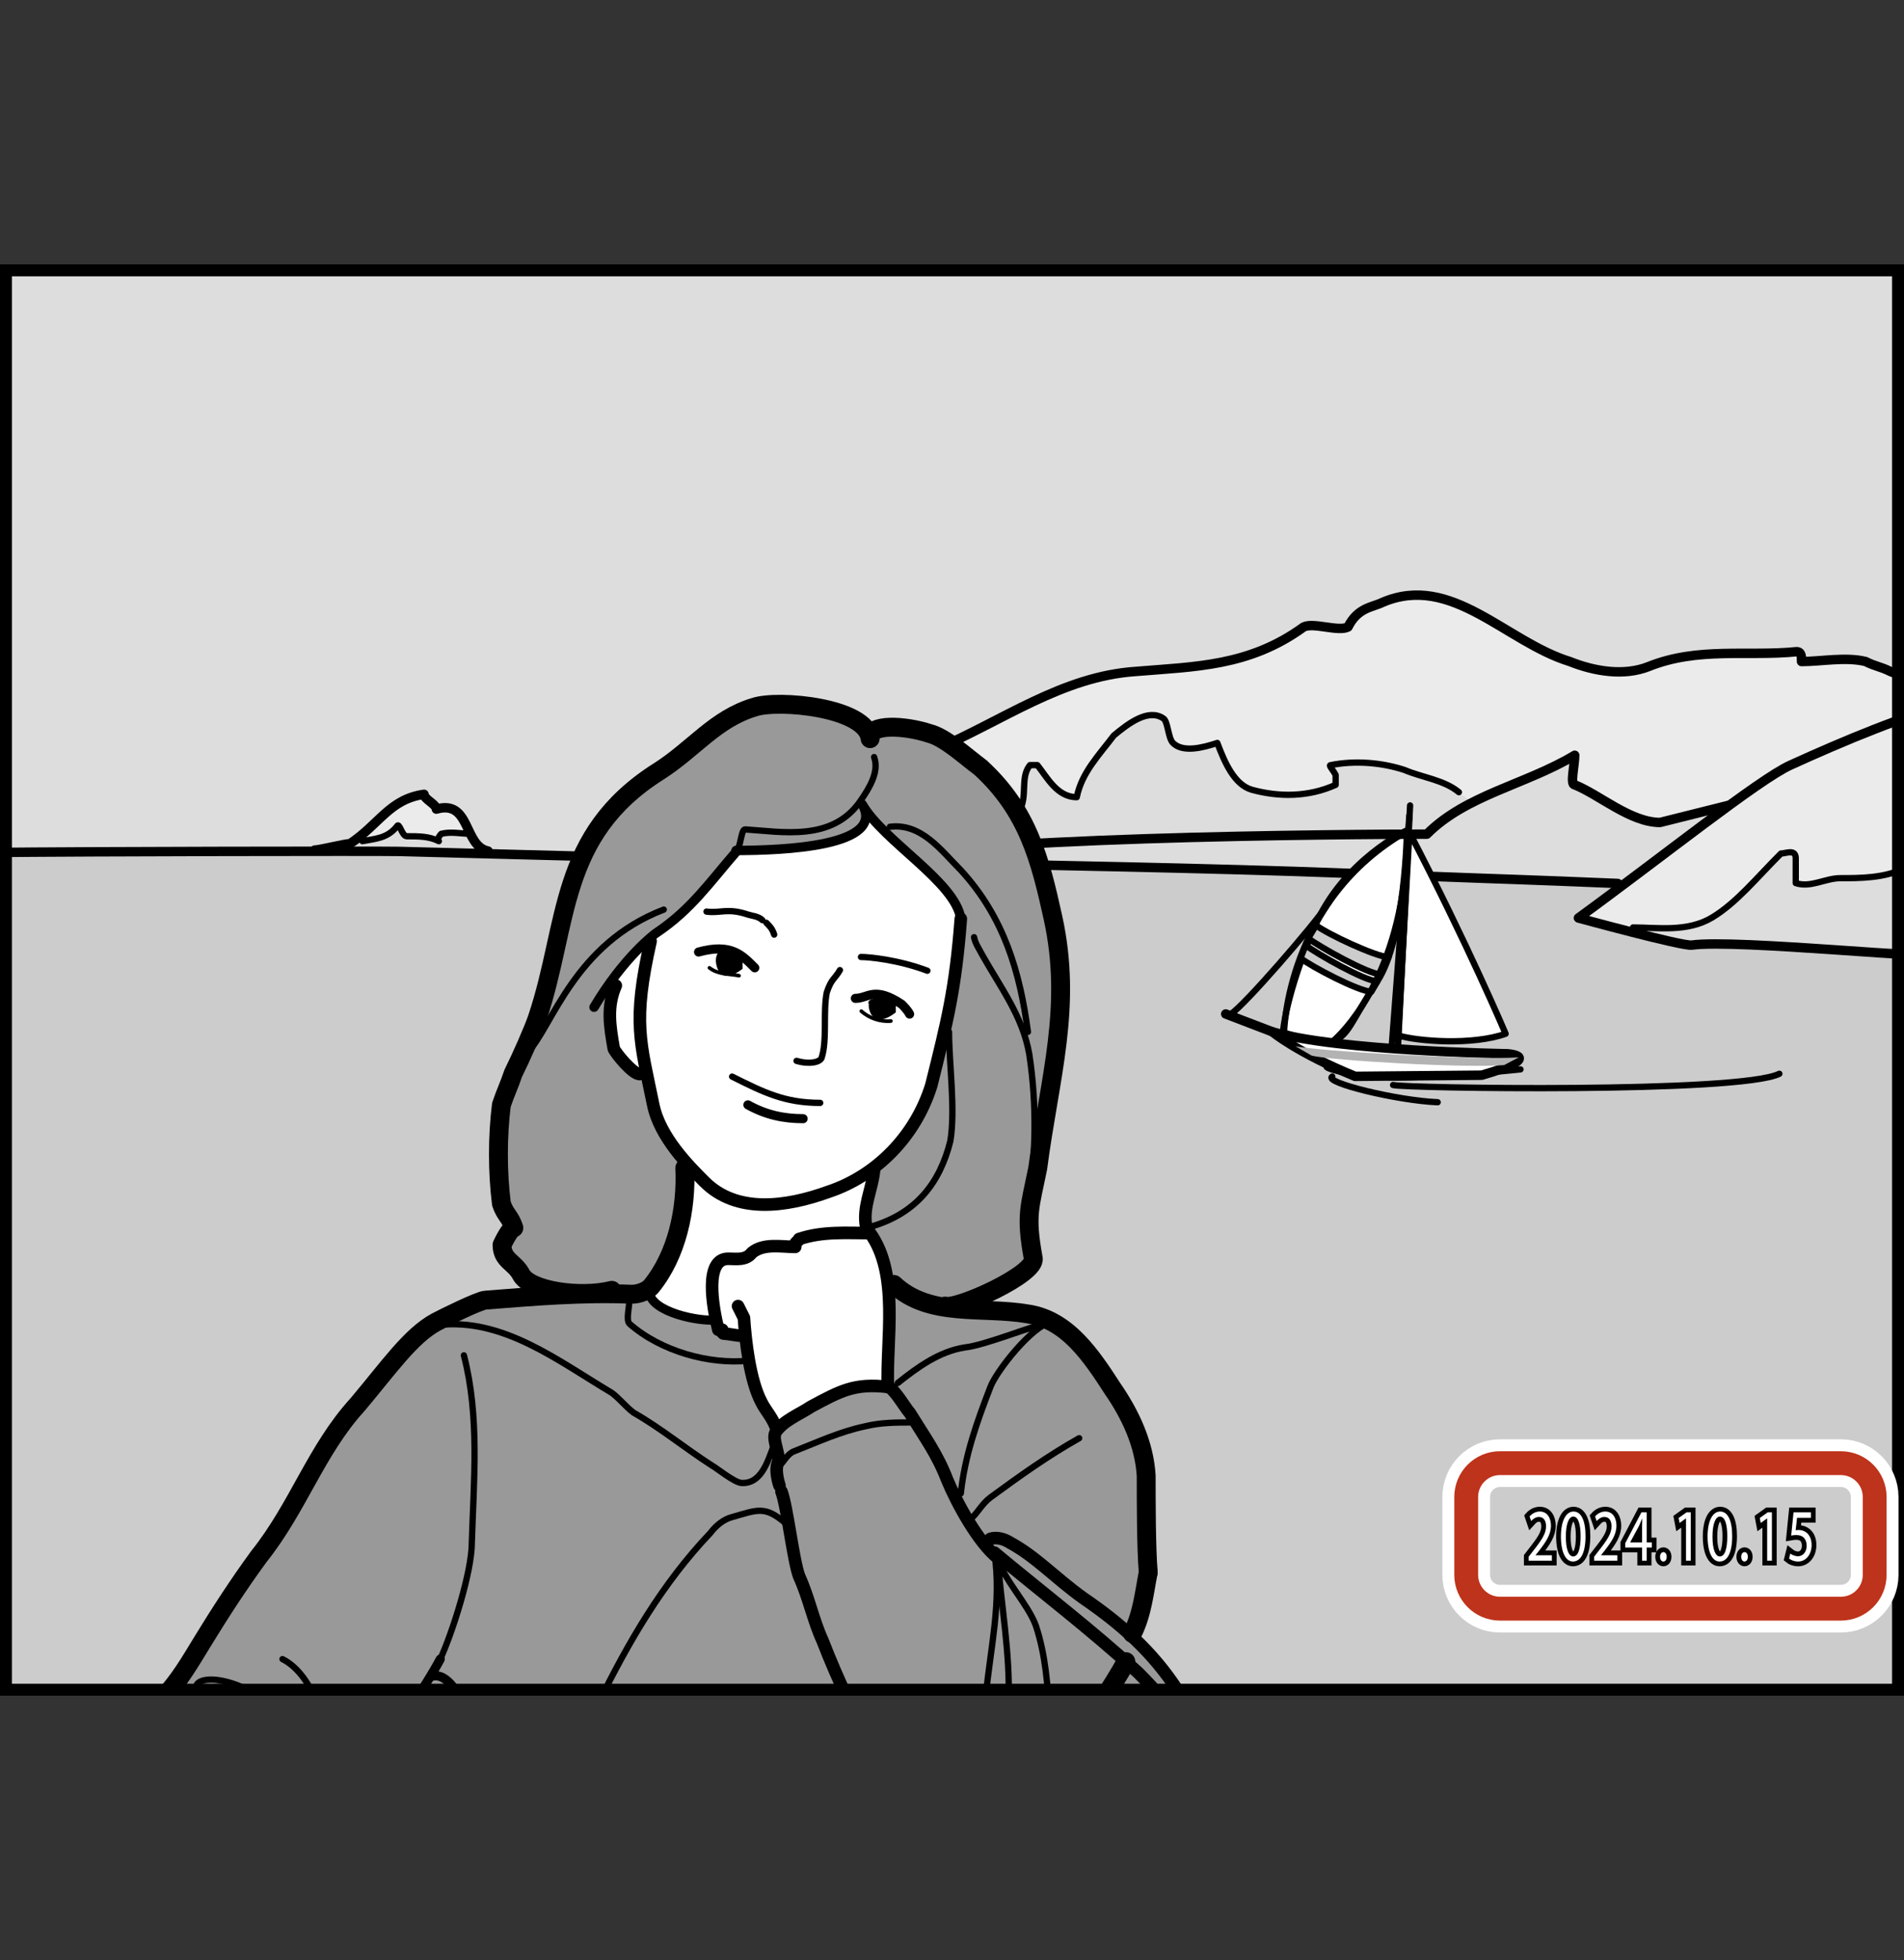 <?xml version="1.0" encoding="iso-8859-1"?>
<!-- Generator: Adobe Illustrator 26.5.3, SVG Export Plug-In . SVG Version: 6.00 Build 0)  -->
<svg version="1.1" xmlns="http://www.w3.org/2000/svg" xmlns:xlink="http://www.w3.org/1999/xlink" x="0px" y="0px"
	 width="159.739px" height="164.41px" viewBox="0 0 159.739 164.41" style="enable-background:new 0 0 159.739 164.41;"
	 xml:space="preserve">
<rect x="0" y="0" width="159.739" height="164.41" fill="#333333" stroke="none"/>
<g id="space">
	<rect x="0.5" style="fill:none;" width="158.739" height="164.41"/>
</g>
<g id="BackGround">
	<rect x="0.5" y="22.677" style="fill:#DDDDDD;" width="158.739" height="119.056"/>
</g>
<g id="Layer1">
	<g>
		<defs>
			<rect id="SVGID_1_" x="0.5" y="22.677" width="158.72" height="119.04"/>
		</defs>
		<clipPath id="SVGID_00000057862563037491994020000015370910430060516521_">
			<use xlink:href="#SVGID_1_"  style="overflow:visible;"/>
		</clipPath>
		<path style="clip-path:url(#SVGID_00000057862563037491994020000015370910430060516521_);fill:#EBEBEB;" d="M161.482,56.319
			c-0.828,0-2.063,0.412-2.895,0c-0.824-0.412-1.242-0.412-2.066-0.83c-1.656-0.412-3.723,0-5.379,0c0-0.412,0-0.826-0.414-0.826
			c-4.133,0.414-8.269-0.414-12.406,1.244c-2.066,0.824-4.551,0.412-6.621-0.418c-5.375-1.652-9.926-7.441-15.715-4.961
			c-0.828,0.414-2.07,0.414-2.894,2.066c-0.828,0.412-2.899-0.412-3.727,0c-4.547,3.312-9.102,3.312-14.059,3.725
			c-6.207,0.412-11.168,4.135-16.96,6.615c-2.486,0.828-1.863,3.102-2.691,3.932l-1.861,3.928c0.621,0,1.24,0.207,1.861-0.205
			c1.652-1.242,2.482-3.102,4.342-3.932c0,1.033-0.412,2.277,0.624,2.689c0.825,0.414,1.033-0.826,1.654-1.242
			c0,0,0.207,0.207,0.207,0.416c1.035-0.209,2.687,0.414,3.102-0.619c0.621-1.244,0-2.691,0.828-3.723c0.207,0,0.41,0,0.621,0
			c0.828,1.031,1.652,2.688,3.305,2.688c0.414-2.066,1.859-3.516,3.105-5.17c1.238-1.035,2.899-2.275,4.141-1.449
			c0.406,0.207,0.406,1.654,0.824,2.07c0.824,0.826,2.48,0.412,3.723,0c0.617,1.652,1.441,3.514,2.895,3.926
			c2.273,0.623,4.754,0.623,7.031-0.412c0-0.207,0-0.621,0-0.826c-0.207-0.416-0.621-0.826-0.418-0.826
			c2.074-0.416,4.348-0.209,6.211,0.41c1.449,0.621,4.262,1.559,5.504,2.594c0.742-0.199,4.625-1.352,8.762-3.832
			c0,0.828-0.414,2.48,0,2.48c2.066,0.826,4.68,3.156,7.16,3.156l5.691-1.424c-2.195,1.545-5.5,4.309-12.543,9.438l4.582,0.795
			c2.07,0,4.551,0.412,6.621-0.826c2.066-1.242,3.719-3.309,5.789-5.377c0.414,0,1.242-0.416,1.242,0.412c0,0.826,0,1.656,0,2.068
			c1.238,0.416,2.48-0.412,3.723-0.412c1.656,0,3.723,0,5.379-0.83"/>
		<path style="clip-path:url(#SVGID_00000057862563037491994020000015370910430060516521_);fill:#EBEBEB;" d="M39.502,69.938
			c-0.826,0-1.654-0.209-2.48,0c0,0-0.414,0.412-0.203,0.617c-0.83-0.412-1.656-0.412-2.691-0.412c-0.416,0-0.621-1.24-0.828-0.828
			c-0.828,1.035-1.861,1.035-2.895,1.24l-1.033,0.209c2.48-1.656,3.307-3.723,6.203-4.139c0,0.416,1.033,0.826,1.033,1.242
			C38.279,67.479,39.07,68.812,39.502,69.938z"/>
		<polygon style="clip-path:url(#SVGID_00000057862563037491994020000015370910430060516521_);fill:#CCCCCC;" points="
			161.587,142.768 -3.723,141.978 -3.797,71.511 23.309,71.472 43.195,71.792 135.634,74.13 131.985,77.29 140.876,79.325 
			147.497,79.372 166.614,79.616 		"/>
		
			<path style="clip-path:url(#SVGID_00000057862563037491994020000015370910430060516521_);fill:#FFFFFF;stroke:#000000;stroke-width:0.528;stroke-linecap:round;stroke-linejoin:round;" d="
			M118.04,69.647c0,0-5.387,2.508-7.773,8.135c-2.387,5.628-2.629,8.687-2.629,8.808c2.262,0.734,4.098,0.855,4.098,0.855
			c1.527-0.734,1.453-1.504,3.816-5.129C117.915,78.7,118.04,69.647,118.04,69.647z"/>
		
			<path style="clip-path:url(#SVGID_00000057862563037491994020000015370910430060516521_);fill:none;stroke:#000000;stroke-width:0.792;stroke-linecap:round;stroke-linejoin:round;" d="
			M120.325,73.52c5.586,0.217,7.598,0.256,15.402,0.584"/>
		
			<path style="clip-path:url(#SVGID_00000057862563037491994020000015370910430060516521_);fill:none;stroke:#000000;stroke-width:0.792;stroke-linecap:round;stroke-linejoin:round;" d="
			M71.725,72.243c16.175,0.34,30.007,0.568,41.46,1.012"/>
		
			<path style="clip-path:url(#SVGID_00000057862563037491994020000015370910430060516521_);fill:none;stroke:#000000;stroke-width:0.792;stroke-linecap:round;stroke-linejoin:round;" d="
			M164.267,58.8c-4.547,1.24-9.516,3.311-14.059,5.379c-2.641,1.197-10.742,7.693-17.785,12.822c0,0,8.719,2.383,9.508,2.273
			c3.762-0.514,20.852,1.271,22.648,0.93"/>
		
			<path style="clip-path:url(#SVGID_00000057862563037491994020000015370910430060516521_);fill:none;stroke:#000000;stroke-width:0.792;stroke-linecap:round;stroke-linejoin:round;" d="
			M-1.115,71.511c8.652-0.094,32.772-0.131,34.582-0.094L72.76,72.45c5.586-2.273,40.983-2.482,46.948-2.482
			c3.309-3.311,8.269-4.137,12.406-6.617c0,0.828-0.414,2.48,0,2.48c2.066,0.826,4.68,3.156,7.16,3.156l5.691-1.424"/>
		
			<path style="clip-path:url(#SVGID_00000057862563037491994020000015370910430060516521_);fill:none;stroke:#000000;stroke-width:0.792;stroke-linecap:round;stroke-linejoin:round;" d="
			M26.404,71.302c0.416,0,2.551-0.537,2.967-0.537c2.48-1.656,3.307-3.723,6.203-4.139c0,0.416,1.033,0.826,1.033,1.242
			c2.894-0.826,2.273,3.103,4.342,3.518"/>
		
			<path style="clip-path:url(#SVGID_00000057862563037491994020000015370910430060516521_);fill:none;stroke:#000000;stroke-width:0.792;stroke-linecap:round;stroke-linejoin:round;" d="
			M161.482,56.319c-0.828,0-2.063,0.412-2.895,0c-0.824-0.412-1.242-0.412-2.066-0.83c-1.656-0.412-3.723,0-5.379,0
			c0-0.412,0-0.826-0.414-0.826c-4.133,0.414-8.269-0.414-12.406,1.244c-2.066,0.824-4.551,0.412-6.621-0.418
			c-5.375-1.652-9.926-7.441-15.715-4.961c-0.828,0.414-2.07,0.414-2.894,2.066c-0.828,0.412-2.899-0.412-3.727,0
			c-4.547,3.312-9.102,3.312-14.059,3.725c-6.207,0.412-11.168,4.135-16.96,6.615c-2.486,0.828-1.863,3.102-2.691,3.932
			c-1.777,1.777-1.033,1.035-1.861,3.102c-0.553,1.381-2.711,0.904-4.344,0.414c-1.375-0.414-3.858,0.619-3.858,0.619l-3.517,1.035"
			/>
		
			<path style="clip-path:url(#SVGID_00000057862563037491994020000015370910430060516521_);fill:none;stroke:#000000;stroke-width:0.528;stroke-linecap:round;stroke-linejoin:round;" d="
			M73.793,70.794c0.621,0,1.24,0.207,1.861-0.205c1.652-1.242,2.482-3.102,4.342-3.932c0,1.033-0.412,2.277,0.624,2.689
			c0.825,0.414,1.033-0.826,1.654-1.242c0,0,0.207,0.207,0.207,0.416c1.035-0.209,2.687,0.414,3.102-0.619
			c0.621-1.244,0-2.691,0.828-3.723c0.207,0,0.41,0,0.621,0c0.828,1.031,1.652,2.688,3.305,2.688
			c0.414-2.066,1.859-3.516,3.105-5.17c1.238-1.035,2.899-2.275,4.141-1.449c0.406,0.207,0.406,1.654,0.824,2.07
			c0.824,0.826,2.48,0.412,3.723,0c0.617,1.652,1.441,3.514,2.895,3.926c2.273,0.623,4.754,0.623,7.031-0.412
			c0-0.207,0-0.621,0-0.826c-0.207-0.416-0.621-0.826-0.418-0.826c2.074-0.416,4.348-0.209,6.211,0.41
			c1.449,0.621,3.305,0.826,4.547,1.859"/>
		
			<path style="clip-path:url(#SVGID_00000057862563037491994020000015370910430060516521_);fill:none;stroke:#000000;stroke-width:0.528;stroke-linecap:round;stroke-linejoin:round;" d="
			M30.404,70.556c1.033-0.205,2.066-0.205,2.895-1.24c0.207-0.412,0.412,0.828,0.828,0.828c1.035,0,1.861,0,2.691,0.412
			c-0.211-0.205,0.203-0.617,0.203-0.617c0.826-0.209,1.654,0,2.48,0"/>
		
			<path style="clip-path:url(#SVGID_00000057862563037491994020000015370910430060516521_);fill:none;stroke:#000000;stroke-width:0.528;stroke-linecap:round;stroke-linejoin:round;" d="
			M137.005,77.796c2.07,0,4.551,0.412,6.621-0.826c2.066-1.242,3.719-3.309,5.789-5.377c0.414,0,1.242-0.416,1.242,0.412
			c0,0.826,0,1.656,0,2.068c1.238,0.416,2.48-0.412,3.723-0.412c1.656,0,3.723,0,5.379-0.83c0,0,0-0.412,0-0.826"/>
		
			<line style="clip-path:url(#SVGID_00000057862563037491994020000015370910430060516521_);fill:none;stroke:#000000;stroke-width:0.528;stroke-linecap:round;stroke-linejoin:round;" x1="116.735" y1="88.102" x2="118.243" y2="68.399"/>
		
			<path style="clip-path:url(#SVGID_00000057862563037491994020000015370910430060516521_);fill:#FFFFFF;stroke:#000000;stroke-width:0.528;stroke-linecap:round;stroke-linejoin:round;" d="
			M118.243,69.815c4.863,9.324,8.074,16.896,8.074,16.896c-2.773,0.992-7.379,0.637-9.016,0.141L118.243,69.815z"/>
		
			<path style="clip-path:url(#SVGID_00000057862563037491994020000015370910430060516521_);fill:none;stroke:#000000;stroke-width:0.528;stroke-linecap:round;stroke-linejoin:round;" d="
			M118.044,69.718c-10.141,5.775-10.316,16.895-10.316,16.895"/>
		
			<line style="clip-path:url(#SVGID_00000057862563037491994020000015370910430060516521_);fill:none;stroke:#000000;stroke-width:0.528;stroke-linecap:round;stroke-linejoin:round;" x1="117.286" y1="87.82" x2="118.302" y2="67.558"/>
		
			<line style="clip-path:url(#SVGID_00000057862563037491994020000015370910430060516521_);fill:none;stroke:#000000;stroke-width:0.792;stroke-linecap:round;stroke-linejoin:round;" x1="106.735" y1="86.543" x2="102.833" y2="85.051"/>
		
			<path style="clip-path:url(#SVGID_00000057862563037491994020000015370910430060516521_);fill:none;stroke:#000000;stroke-width:0.528;stroke-linecap:round;stroke-linejoin:round;" d="
			M111.423,89.41c-0.711,0.074,1.379,0.805,5.07,0.945c3.633,0.137,11.07-0.656,11.07-0.656"/>
		
			<path style="clip-path:url(#SVGID_00000057862563037491994020000015370910430060516521_);fill:none;stroke:#000000;stroke-width:0.528;stroke-linecap:round;stroke-linejoin:round;" d="
			M111.771,90.301c-0.777,0.496,5.441,2.014,8.844,2.154"/>
		
			<path style="clip-path:url(#SVGID_00000057862563037491994020000015370910430060516521_);fill:none;stroke:#000000;stroke-width:0.528;stroke-linecap:round;stroke-linejoin:round;" d="
			M116.876,91.01c0.816,0.269,29.094,0.711,32.406-0.943"/>
		
			<path style="clip-path:url(#SVGID_00000057862563037491994020000015370910430060516521_);fill:#CCCCCC;stroke:#000000;stroke-width:0.528;stroke-linecap:round;stroke-linejoin:round;" d="
			M115.841,81.742c-1.133-0.071-5.16-2.329-6.086-3.038l0.656-1.088c0.922,0.711,4.945,2.605,6.082,2.678L115.841,81.742z"/>
		
			<path style="clip-path:url(#SVGID_00000057862563037491994020000015370910430060516521_);fill:#FFFFFF;stroke:#000000;stroke-width:0.792;stroke-linecap:round;stroke-linejoin:round;" d="
			M124.31,90.187c5.488-1.582,2.149-1.801,2.149-1.801s-14.262-0.211-19.723-1.844c0,0,2.125,1.769,6.953,3.742L124.31,90.187z"/>
		
			<path style="clip-path:url(#SVGID_00000057862563037491994020000015370910430060516521_);fill:#CCCCCC;stroke:#000000;stroke-width:0.528;stroke-linecap:round;stroke-linejoin:round;" d="
			M115.044,83.191c-1.137-0.07-5.016-2.112-5.937-2.825l0.434-1.084c0.926,0.709,4.879,2.968,6.012,3.034L115.044,83.191z"/>
		<path style="clip-path:url(#SVGID_00000057862563037491994020000015370910430060516521_);fill:#B3B3B3;" d="M126.192,89.34
			c-3.277,0.266-14.504-0.387-16.144-0.793l-1.375-0.797c1.641,0.41,15.469,1.203,18.75,0.937"/>
		
			<path style="clip-path:url(#SVGID_00000057862563037491994020000015370910430060516521_);fill:none;stroke:#000000;stroke-width:0.528;stroke-linecap:round;stroke-linejoin:round;" d="
			M103.243,85.07c1.16-0.723,7.02-7.526,7.965-8.972"/>
		
			<path style="clip-path:url(#SVGID_00000057862563037491994020000015370910430060516521_);fill:none;stroke:#000000;stroke-width:0.528;stroke-linecap:round;stroke-linejoin:round;" d="
			M117.794,74.067c-1.215,9.425-5.953,13.253-5.953,13.253"/>
		<path style="clip-path:url(#SVGID_00000057862563037491994020000015370910430060516521_);fill:#999999;" d="M16.399,143.549
			l83.411,0.074c-0.32-0.594-0.656-1.191-0.996-1.812c-1.145-1.758-2.434-3.242-3.863-4.566l0.059-0.234
			c0.828-1.648,0.996-3.465,1.324-5.125c-0.172-1.984-0.172-6.117-0.172-8.102c-0.156-2.648-1.32-5.129-2.805-7.281
			c-1.82-2.816-3.809-5.789-7.117-6.289c-2.121-0.367-4.457-0.223-6.618-0.508l-0.33-0.152c0.99,0.332,7.718-2.703,7.393-4.024
			c-0.664-3.644-0.281-4.25,0.383-7.559c0.992-7.611,2.926-13.514,1.27-21.015c-1.07-4.844-2.098-8.93-6.066-12.57
			c-1.326-0.99-2.979-2.535-4.302-2.867c-1.99-0.66-5.127-0.871-4.969,0.439c-0.326-2.646-7.719-3.307-9.701-2.646
			c-3.311,0.99-5.084,3.523-8.053,5.404c-8.439,5.352-7.502,12.686-10.15,20.628c-0.332,0.988-1.375,3.359-2.037,4.684
			c-0.332,0.998-0.662,1.658-0.992,2.646c-0.332,2.648-0.332,5.629,0,8.281c0.33,0.988,0.717,1.039,1.045,2.035
			c-0.328,0-0.992,1.43-0.992,1.43c0,1.324,1.049,1.43,1.602,2.484c0.414,0.801,2.023,1.344,3.816,1.527l0.152,0.152
			c-2.303,0.094-4.598,0.285-6.947,0.469c-0.496,0-3.611,1.543-4.135,1.824c-2.154,1.16-3.973,3.809-6.619,6.949
			c-3.475,3.805-4.965,8.602-8.273,12.738c-1.9,2.602-7.016,10.254-8.615,12.895L16.399,143.549z"/>
		<path style="clip-path:url(#SVGID_00000057862563037491994020000015370910430060516521_);fill:#999999;" d="M34.567,142.689
			c0.666-0.785,1.281-1.633,1.83-2.555l-0.123,0.465c1.324-0.328,1.82,0.883,2.318,1.875c0.182,0.297,0.35,0.594,0.516,0.891
			L34.567,142.689z"/>
		<path style="clip-path:url(#SVGID_00000057862563037491994020000015370910430060516521_);fill:#999999;" d="M92.087,143.35
			c0.699-1.133,1.348-2.309,1.93-3.52l0.437-0.453c0.355,0.316,0.703,0.625,1.051,0.945c1,1.004,1.937,2.008,2.672,3.117
			L92.087,143.35z"/>
		<path style="clip-path:url(#SVGID_00000057862563037491994020000015370910430060516521_);fill:#FFFFFF;" d="M80.608,77.093
			c-0.436-3.086-6.503-6.504-8.267-9.592c2.008,3.514-6.619,3.859-10.588,3.859h0.107c-2.312,2.646-3.857,4.963-6.838,6.947
			c-0.024,0.016-0.166,0.119-0.404,0.318c-0.564,0.48-1.666,1.5-2.926,3.14l-0.031,0.93c-0.773,1.762-0.498,3.418-0.168,5.289
			c0.111,0.332,1.656,2.234,2.207,2.121l0.625,0.309c0.143,0.697,0.309,1.443,0.479,2.287c0.324,1.586,1.293,3.078,2.307,4.309
			l0.34,0.984c0.162,3.476-0.662,7.281-2.81,9.93l-0.17,0.492c0.17,1.656,4.137,2.484,5.629,2.32l-0.086-0.309
			c0.08,0.418,0.168,0.805,0.25,1.133c0,0,0.164,0,0.332,0c0,0.168,0,0.332,0.164,0.332c0.332,0,1.074,0.172,1.406,0.172
			l0.363-0.121c0.193,1.867,0.58,4.273,1.373,5.738c0.334,0.66,0.83,1.156,1.16,1.988v0.496c0.66-0.992,1.982-1.488,2.979-2.152
			c2.48-1.324,3.639-1.98,6.451-1.656l0.166-0.824c-0.109-2.594,0.275-5.473-0.135-8.121c-0.217-1.406-0.66-2.75-1.524-3.957
			l-0.326-0.496c-0.332-1.652,0.494-3.141,0.66-4.797l0.19-0.355c2.109-1.672,3.768-4.02,4.613-6.762
			C79.459,85.754,80.172,82.941,80.608,77.093z"/>
		
			<path style="clip-path:url(#SVGID_00000057862563037491994020000015370910430060516521_);fill:none;stroke:#000000;stroke-width:1.585;stroke-linecap:round;stroke-linejoin:round;" d="
			M51.328,108.232c-2.645,0.66-6.891,0.051-7.607-1.328c-0.553-1.055-1.602-1.16-1.602-2.484c0,0,0.664-1.43,0.992-1.43
			c-0.328-0.996-0.715-1.047-1.045-2.035c-0.332-2.652-0.332-5.633,0-8.281c0.33-0.988,0.66-1.648,0.992-2.646
			c0.662-1.324,1.709-3.695,2.037-4.684c2.648-7.942,1.711-15.276,10.15-20.628c2.969-1.881,4.742-4.414,8.053-5.404
			c1.982-0.66,9.375,0,9.701,2.646c-0.158-1.311,2.979-1.1,4.969-0.439c1.322,0.332,2.976,1.877,4.302,2.867
			c3.969,3.641,4.996,7.726,6.066,12.57c1.656,7.501-0.277,13.403-1.27,21.015c-0.664,3.309-1.047,3.914-0.383,7.559
			c0.324,1.32-6.403,4.356-7.393,4.024"/>
		
			<path style="clip-path:url(#SVGID_00000057862563037491994020000015370910430060516521_);fill:none;stroke:#000000;stroke-width:0.792;stroke-linecap:round;stroke-linejoin:round;" d="
			M80.608,77.067c-0.436-3.086-6.503-6.504-8.267-9.594c2.008,3.516-6.619,3.863-10.588,3.863"/>
		
			<path style="clip-path:url(#SVGID_00000057862563037491994020000015370910430060516521_);fill:none;stroke:#000000;stroke-width:1.056;stroke-linecap:round;stroke-linejoin:round;" d="
			M80.608,77.067c-0.436,5.847-1.149,8.659-2.472,13.958c-1.328,4.297-4.639,7.609-8.609,8.934
			c-3.637,1.32-7.754,1.836-10.422-0.832c-1.324-1.32-3.748-3.746-4.301-6.453c-1.076-5.275-1.766-6.889-0.221-13.728"/>
		
			<path style="clip-path:url(#SVGID_00000057862563037491994020000015370910430060516521_);fill:none;stroke:#000000;stroke-width:0.528;stroke-linecap:round;stroke-linejoin:round;" d="
			M73.334,63.503c0.441,1.213-0.365,2.553-1.158,3.693c-2.363,3.42-6.578,2.566-9.65,2.375c-0.33-0.023-0.33,1.104-0.664,1.766"/>
		
			<path style="clip-path:url(#SVGID_00000057862563037491994020000015370910430060516521_);fill:none;stroke:#000000;stroke-width:0.792;stroke-linecap:round;stroke-linejoin:round;" d="
			M61.861,71.337c-2.312,2.645-3.857,4.959-6.838,6.943c-0.109,0.076-2.672,1.975-5.184,6.204"/>
		
			<path style="clip-path:url(#SVGID_00000057862563037491994020000015370910430060516521_);fill:none;stroke:#000000;stroke-width:0.528;stroke-linecap:round;stroke-linejoin:round;" d="
			M59.272,76.464c1.156,0.164,1.738-0.332,3.475,0.248c0.35,0.115,0.881,0.139,1.213,0.469"/>
		
			<path style="clip-path:url(#SVGID_00000057862563037491994020000015370910430060516521_);fill:none;stroke:#000000;stroke-width:0.528;stroke-linecap:round;stroke-linejoin:round;" d="
			M72.233,80.272c0.656,0,3.088,0.219,5.57,1.152"/>
		
			<path style="clip-path:url(#SVGID_00000057862563037491994020000015370910430060516521_);fill:none;stroke:#000000;stroke-width:0.528;stroke-linecap:round;stroke-linejoin:round;" d="
			M70.465,81.372c-0.44,0.773-0.705,0.687-1.102,1.874c-0.33,1.656,0.057,4.027-0.441,5.512c-0.164,0.332-0.99,0.551-2.096,0.227"/>
		
			<path style="clip-path:url(#SVGID_00000057862563037491994020000015370910430060516521_);fill:none;stroke:#000000;stroke-width:0.763;stroke-linecap:round;stroke-linejoin:round;" d="
			M63.322,81.181c-1.076-1.078-1.982-2.072-4.715-1.326"/>
		
			<path style="clip-path:url(#SVGID_00000057862563037491994020000015370910430060516521_);fill:none;stroke:#000000;stroke-width:0.763;stroke-linecap:round;stroke-linejoin:round;" d="
			M71.762,83.742c1.084,0,1.572-1.047,3.889,0.496c0.166,0.164,0.498,0.5,0.662,0.824"/>
		<path style="clip-path:url(#SVGID_00000057862563037491994020000015370910430060516521_);" d="M75.156,84.918
			c-2.248,1.719-2.356-0.82-2.248-0.664c-0.369-0.551,1.187-0.66,1.85-0.66c0.398,0.133,0.533,0.394,0.398,0.793"/>
		<path style="clip-path:url(#SVGID_00000057862563037491994020000015370910430060516521_);" d="M62.303,81.261
			c-2.252,1.72-2.244-0.852-2.252-0.658c0.049-1.41,1.193-0.664,1.854-0.664c0.398,0.131,0.531,0.398,0.398,0.793"/>
		
			<path style="clip-path:url(#SVGID_00000057862563037491994020000015370910430060516521_);fill:none;stroke:#000000;stroke-width:0.528;stroke-linecap:round;stroke-linejoin:round;" d="
			M61.422,90.305c2.646,1.322,4.412,2.205,7.391,2.205"/>
		
			<path style="clip-path:url(#SVGID_00000057862563037491994020000015370910430060516521_);fill:none;stroke:#000000;stroke-width:0.763;stroke-linecap:round;stroke-linejoin:round;" d="
			M62.746,92.674c1.49,0.832,2.977,1.16,4.633,1.16"/>
		
			<path style="clip-path:url(#SVGID_00000057862563037491994020000015370910430060516521_);fill:none;stroke:#000000;stroke-width:0.528;stroke-linecap:round;stroke-linejoin:round;" d="
			M64.291,77.401c0.33,0.33,0.494,0.496,0.66,0.992"/>
		
			<path style="clip-path:url(#SVGID_00000057862563037491994020000015370910430060516521_);fill:none;stroke:#000000;stroke-width:1.056;stroke-linecap:round;stroke-linejoin:round;" d="
			M74.492,116.334c-0.162-3.969,0.99-9.43-1.492-12.902c-1.982,0-3.967-0.168-5.955,0.496c0,0.164-0.496,0.332-0.328,0.66
			c-1.154,0-2.648-0.328-3.641,0.496c-0.496,0.66-1.322,0.5-1.984,0.5c-2,0-1.324,3.969-0.828,5.957c0,0,0.164,0,0.332,0
			c0,0.164,0,0.328,0.164,0.328c0.332,0,1.074,0.168,1.406,0.168"/>
		
			<path style="clip-path:url(#SVGID_00000057862563037491994020000015370910430060516521_);fill:none;stroke:#000000;stroke-width:1.056;stroke-linecap:round;stroke-linejoin:round;" d="
			M61.918,109.553c0.166,0.332,0.334,0.66,0.496,0.992c0.127,1.871,0.482,5.242,1.488,7.113c0.334,0.664,0.83,1.156,1.16,1.984"/>
		
			<path style="clip-path:url(#SVGID_00000057862563037491994020000015370910430060516521_);fill:none;stroke:#000000;stroke-width:1.585;stroke-linecap:round;stroke-linejoin:round;" d="
			M57.451,97.971c0.162,3.477-0.662,7.281-2.81,9.926c-0.299,0.363-0.996,0.664-1.658,0.664c-4.135-0.168-8.106,0.168-12.24,0.492
			c-0.496,0-3.611,1.543-4.135,1.824c-2.154,1.16-3.973,3.809-6.619,6.949c-3.475,3.805-4.965,8.602-8.273,12.738
			c-1.744,2.387-3.285,4.773-4.764,7.191c-0.916,1.492-1.957,3.332-3.377,4.758"/>
		
			<path style="clip-path:url(#SVGID_00000057862563037491994020000015370910430060516521_);fill:none;stroke:#000000;stroke-width:0.763;stroke-linecap:round;stroke-linejoin:round;" d="
			M54.471,108.393c0.17,1.656,4.137,2.484,5.629,2.32"/>
		
			<path style="clip-path:url(#SVGID_00000057862563037491994020000015370910430060516521_);fill:none;stroke:#000000;stroke-width:1.056;stroke-linecap:round;stroke-linejoin:round;" d="
			M73.334,98.135c-0.166,1.656-0.992,3.144-0.66,4.801"/>
		
			<path style="clip-path:url(#SVGID_00000057862563037491994020000015370910430060516521_);fill:none;stroke:#000000;stroke-width:1.585;stroke-linecap:round;stroke-linejoin:round;" d="
			M74.988,107.736c2.98,2.809,7.446,1.816,11.251,2.476c3.309,0.5,5.297,3.473,7.117,6.289c1.484,2.152,2.648,4.633,2.805,7.281
			c0,1.984,0,6.117,0.172,8.102"/>
		
			<path style="clip-path:url(#SVGID_00000057862563037491994020000015370910430060516521_);fill:none;stroke:#000000;stroke-width:1.056;stroke-linecap:round;stroke-linejoin:round;" d="
			M65.395,124.607c-0.168-0.496-0.332-1.324-0.168-1.82c0.336-0.66-0.494-1.984-0.164-2.644c0.66-0.996,1.982-1.488,2.979-2.152
			c2.48-1.328,3.639-1.984,6.451-1.656c0.49,0.059,1.486,1.82,1.82,2.156c1.322,2.145,2.316,3.473,3.146,5.621
			c0.822,1.988,2.593,5.238,4.241,6.562"/>
		
			<path style="clip-path:url(#SVGID_00000057862563037491994020000015370910430060516521_);fill:none;stroke:#000000;stroke-width:0.528;stroke-linecap:round;stroke-linejoin:round;" d="
			M83.427,130.232c0.621,4.219-0.34,7.973-0.719,12.027"/>
		
			<path style="clip-path:url(#SVGID_00000057862563037491994020000015370910430060516521_);fill:none;stroke:#000000;stroke-width:0.528;stroke-linecap:round;stroke-linejoin:round;" d="
			M84.614,142.721c0.152-3.984-0.633-8.152-0.914-12.047c0.5,1.82,2.539,3.863,3.203,5.68c0.824,2.488,0.988,4.961,1.156,7.613"/>
		
			<path style="clip-path:url(#SVGID_00000057862563037491994020000015370910430060516521_);fill:none;stroke:#000000;stroke-width:1.585;stroke-linecap:round;stroke-linejoin:round;" d="
			M94.454,139.377c-0.437,0.91-1.348,2.25-1.855,3.121"/>
		
			<path style="clip-path:url(#SVGID_00000057862563037491994020000015370910430060516521_);fill:none;stroke:#000000;stroke-width:1.056;stroke-linecap:round;stroke-linejoin:round;" d="
			M71.115,142.514c-0.744-1.582-1.441-3.18-2.082-4.84c-0.83-1.812-1.158-3.633-1.988-5.453c-0.496-1.324-0.992-5.793-1.482-7.113"
			/>
		
			<path style="clip-path:url(#SVGID_00000057862563037491994020000015370910430060516521_);fill:none;stroke:#000000;stroke-width:1.585;stroke-linecap:round;stroke-linejoin:round;" d="
			M95.009,137.01c0.828-1.648,0.996-3.465,1.324-5.125"/>
		
			<path style="clip-path:url(#SVGID_00000057862563037491994020000015370910430060516521_);fill:none;stroke:#000000;stroke-width:0.528;stroke-linecap:round;stroke-linejoin:round;" d="
			M75.32,116.006c1.656-1.32,3.477-2.648,5.624-2.984c1.658-0.164,5.627-1.812,7.279-2.144c-1.652,0.332-4.629,4.133-5.129,5.457
			c-1.156,2.98-2.15,5.793-2.486,8.934"/>
		
			<path style="clip-path:url(#SVGID_00000057862563037491994020000015370910430060516521_);fill:none;stroke:#000000;stroke-width:0.528;stroke-linecap:round;stroke-linejoin:round;" d="
			M38.92,113.686c1.326,5.129,0.83,10.426,0.664,15.719c0,2.481-1.656,7.606-2.648,9.762"/>
		
			<path style="clip-path:url(#SVGID_00000057862563037491994020000015370910430060516521_);fill:none;stroke:#000000;stroke-width:0.528;stroke-linecap:round;stroke-linejoin:round;" d="
			M36.715,111.154c5.459-0.668,10.148,3.027,14.613,5.676c0.662,0.496,1.158,1.16,1.822,1.66c2.316,1.32,4.301,2.977,6.617,4.461
			c0.332,0.172,1.832,1.394,2.428,1.437c1.65,0.109,2.203-1.766,2.699-3.09"/>
		
			<path style="clip-path:url(#SVGID_00000057862563037491994020000015370910430060516521_);fill:none;stroke:#000000;stroke-width:0.528;stroke-linecap:round;stroke-linejoin:round;" d="
			M65.945,127.803c-1.766-1.535-2.377-1.16-4.523-0.551c-0.662,0.168-1.322,0.664-1.82,1.328c-4.035,4.242-6.908,9.203-9.426,14.34"
			/>
		
			<path style="clip-path:url(#SVGID_00000057862563037491994020000015370910430060516521_);fill:none;stroke:#000000;stroke-width:0.528;stroke-linecap:round;stroke-linejoin:round;" d="
			M90.54,120.635c-2.648,1.492-4.961,3.148-7.445,4.969c-0.66,0.496-0.992,1.152-1.488,1.649"/>
		
			<path style="clip-path:url(#SVGID_00000057862563037491994020000015370910430060516521_);fill:none;stroke:#000000;stroke-width:0.763;stroke-linecap:round;stroke-linejoin:round;" d="
			M36.936,139.166c-0.537,1.035-2.066,3.484-2.742,4.355"/>
		
			<path style="clip-path:url(#SVGID_00000057862563037491994020000015370910430060516521_);fill:none;stroke:#000000;stroke-width:0.528;stroke-linecap:round;stroke-linejoin:round;" d="
			M22.275,142.584c-4.482-2.941-7.463-1.496-4.863,0.059"/>
		
			<path style="clip-path:url(#SVGID_00000057862563037491994020000015370910430060516521_);fill:none;stroke:#000000;stroke-width:0.528;stroke-linecap:round;stroke-linejoin:round;" d="
			M23.699,139.166c1.168,0.586,2.078,1.812,2.728,3.223"/>
		
			<path style="clip-path:url(#SVGID_00000057862563037491994020000015370910430060516521_);fill:none;stroke:#000000;stroke-width:0.763;stroke-linecap:round;stroke-linejoin:round;" d="
			M36.274,140.6c1.324-0.328,2.338,1.773,2.834,2.766"/>
		
			<path style="clip-path:url(#SVGID_00000057862563037491994020000015370910430060516521_);fill:none;stroke:#000000;stroke-width:1.056;stroke-linecap:round;stroke-linejoin:round;" d="
			M83.095,129.076c0.5-0.164,1.16,0,1.656,0.328c2.152,1.16,3.805,2.981,6.121,4.637c3.145,2.152,5.793,4.461,7.941,7.77
			c0.133,0.25,0.27,0.496,0.398,0.734"/>
		
			<path style="clip-path:url(#SVGID_00000057862563037491994020000015370910430060516521_);fill:none;stroke:#000000;stroke-width:1.056;stroke-linecap:round;stroke-linejoin:round;" d="
			M83.427,130.232c3.969,3.313,8.109,6.453,12.078,10.09c0.695,0.699,1.363,1.398,1.953,2.133"/>
		
			<path style="clip-path:url(#SVGID_00000057862563037491994020000015370910430060516521_);fill:none;stroke:#000000;stroke-width:0.528;stroke-linecap:round;stroke-linejoin:round;" d="
			M79.621,86.555c0,2.649,0.551,6.51,0.109,9.158c-0.881,3.524-2.867,6.063-6.615,7.164"/>
		
			<path style="clip-path:url(#SVGID_00000057862563037491994020000015370910430060516521_);fill:none;stroke:#000000;stroke-width:0.528;stroke-linecap:round;stroke-linejoin:round;" d="
			M55.686,76.296c-7.5,2.869-9.373,9.817-11.359,11.911c-0.994,1.102-1.434,2.648-1.768,4.084"/>
		
			<path style="clip-path:url(#SVGID_00000057862563037491994020000015370910430060516521_);fill:none;stroke:#000000;stroke-width:0.528;stroke-linecap:round;stroke-linejoin:round;" d="
			M81.72,78.612c0.105,0.553,0.441,0.996,0.66,1.438c1.543,2.755,3.422,5.181,3.973,8.38c0.656,4.299,0.551,8.604-0.113,12.791"/>
		
			<path style="clip-path:url(#SVGID_00000057862563037491994020000015370910430060516521_);fill:none;stroke:#000000;stroke-width:1.056;stroke-linecap:round;stroke-linejoin:round;" d="
			M51.662,82.668c-0.773,1.762-0.498,3.418-0.168,5.293c0.111,0.328,1.656,2.234,2.207,2.125"/>
		
			<path style="clip-path:url(#SVGID_00000057862563037491994020000015370910430060516521_);fill:none;stroke:#000000;stroke-width:0.528;stroke-linecap:round;stroke-linejoin:round;" d="
			M65.395,122.951c0.439-0.434,0.658-0.988,1.211-1.211c1.984-0.773,3.859-1.656,5.957-2.098c1.32-0.328,2.646-0.328,3.969-0.328"/>
		
			<path style="clip-path:url(#SVGID_00000057862563037491994020000015370910430060516521_);fill:none;stroke:#000000;stroke-width:0.528;stroke-linecap:round;stroke-linejoin:round;" d="
			M52.82,108.728c0,0.981-0.334,1.984,0,2.317c2.646,2.312,6.684,3.422,9.992,3.09"/>
		
			<path style="clip-path:url(#SVGID_00000057862563037491994020000015370910430060516521_);fill:none;stroke:#000000;stroke-width:0.528;stroke-linecap:round;stroke-linejoin:round;" d="
			M74.658,69.351c2.641-0.332,4.301,1.986,5.95,3.639c3.647,3.967,4.971,8.604,5.631,13.565"/>
		
			<path style="clip-path:url(#SVGID_00000057862563037491994020000015370910430060516521_);fill:none;stroke:#000000;stroke-width:0.305;stroke-linecap:round;stroke-linejoin:round;" d="
			M59.52,81.181c0.744,0.577,1.654,0.496,2.482,0.659"/>
		
			<path style="clip-path:url(#SVGID_00000057862563037491994020000015370910430060516521_);fill:none;stroke:#000000;stroke-width:0.305;stroke-linecap:round;stroke-linejoin:round;" d="
			M72.258,84.816c0.662,0.578,1.57,0.91,2.484,0.828"/>
	</g>
</g>
<g id="image1">
	<g>
		<g>
			<g id="_x0032_009.11.15_00000095328756359517373760000012901634911598807964_">
				<path style="fill:none;stroke:#000000;stroke-width:0.8;" d="M128.251,130.91v-0.337l0.323-0.418
					c0.777-0.986,1.129-1.511,1.134-2.122c0-0.412-0.15-0.793-0.604-0.793c-0.276,0-0.506,0.188-0.646,0.344l-0.131-0.387
					c0.21-0.237,0.51-0.412,0.861-0.412c0.656,0,0.933,0.599,0.933,1.18c0,0.748-0.408,1.354-1.05,2.178l-0.243,0.3v0.012h1.368
					v0.456H128.251z"/>
				<path style="fill:none;stroke:#000000;stroke-width:0.8;" d="M133.021,128.838c0,1.38-0.384,2.141-1.059,2.141
					c-0.595,0-0.998-0.742-1.007-2.084c0-1.36,0.44-2.109,1.059-2.109C132.656,126.785,133.021,127.546,133.021,128.838z
					 M131.368,128.9c0,1.055,0.243,1.654,0.618,1.654c0.422,0,0.623-0.655,0.623-1.691c0-0.999-0.192-1.654-0.618-1.654
					C131.63,127.209,131.368,127.796,131.368,128.9z"/>
				<path style="fill:none;stroke:#000000;stroke-width:0.8;" d="M133.745,130.91v-0.337l0.323-0.418
					c0.777-0.986,1.129-1.511,1.134-2.122c0-0.412-0.15-0.793-0.604-0.793c-0.276,0-0.506,0.188-0.646,0.344l-0.131-0.387
					c0.21-0.237,0.51-0.412,0.861-0.412c0.656,0,0.933,0.599,0.933,1.18c0,0.748-0.408,1.354-1.05,2.178l-0.243,0.3v0.012h1.368
					v0.456H133.745z"/>
				<path style="fill:none;stroke:#000000;stroke-width:0.8;" d="M137.766,130.91v-1.104h-1.415v-0.362l1.358-2.59h0.445v2.521
					h0.426v0.431h-0.426v1.104H137.766z M137.766,129.375v-1.354c0-0.212,0.004-0.424,0.014-0.637h-0.014
					c-0.094,0.237-0.169,0.412-0.253,0.6l-0.745,1.379v0.013H137.766z"/>
				<path style="fill:none;stroke:#000000;stroke-width:0.8;" d="M139.544,130.978c-0.159,0-0.272-0.168-0.272-0.393
					c0-0.231,0.117-0.394,0.281-0.394s0.276,0.162,0.276,0.394c0,0.225-0.107,0.393-0.281,0.393H139.544z"/>
				<path style="fill:none;stroke:#000000;stroke-width:0.8;" d="M141.449,127.365h-0.01l-0.529,0.381l-0.079-0.418l0.665-0.475
					h0.352v4.057h-0.398V127.365z"/>
				<path style="fill:none;stroke:#000000;stroke-width:0.8;" d="M145.325,128.838c0,1.38-0.384,2.141-1.059,2.141
					c-0.595,0-0.998-0.742-1.007-2.084c0-1.36,0.44-2.109,1.059-2.109C144.96,126.785,145.325,127.546,145.325,128.838z
					 M143.672,128.9c0,1.055,0.243,1.654,0.618,1.654c0.422,0,0.623-0.655,0.623-1.691c0-0.999-0.192-1.654-0.618-1.654
					C143.933,127.209,143.672,127.796,143.672,128.9z"/>
				<path style="fill:none;stroke:#000000;stroke-width:0.8;" d="M146.353,130.978c-0.159,0-0.272-0.168-0.272-0.393
					c0-0.231,0.117-0.394,0.281-0.394s0.276,0.162,0.276,0.394c0,0.225-0.107,0.393-0.281,0.393H146.353z"/>
				<path style="fill:none;stroke:#000000;stroke-width:0.8;" d="M148.258,127.365h-0.01l-0.529,0.381l-0.079-0.418l0.665-0.475
					h0.352v4.057h-0.398V127.365z"/>
				<path style="fill:none;stroke:#000000;stroke-width:0.8;" d="M151.928,127.315h-1.162l-0.116,1.042
					c0.069-0.013,0.136-0.024,0.248-0.024c0.234,0,0.468,0.068,0.655,0.218c0.239,0.182,0.436,0.531,0.436,1.043
					c0,0.792-0.473,1.385-1.133,1.385c-0.333,0-0.614-0.125-0.76-0.249l0.104-0.419c0.127,0.101,0.375,0.226,0.651,0.226
					c0.389,0,0.721-0.338,0.721-0.881c-0.004-0.523-0.267-0.898-0.876-0.898c-0.173,0-0.309,0.025-0.421,0.044l0.196-1.947h1.457
					V127.315z"/>
			</g>
		</g>
		<g id="_x32_018.11.15_00000044885524033190230470000003139693917570167461_">
			<path style="fill:#FFFFFF;" d="M128.251,130.91v-0.337l0.323-0.418c0.777-0.986,1.129-1.511,1.134-2.122
				c0-0.412-0.15-0.793-0.604-0.793c-0.276,0-0.506,0.188-0.646,0.344l-0.131-0.387c0.21-0.237,0.51-0.412,0.861-0.412
				c0.656,0,0.933,0.599,0.933,1.18c0,0.748-0.408,1.354-1.05,2.178l-0.243,0.3v0.012h1.368v0.456H128.251z"/>
			<path style="fill:#FFFFFF;" d="M133.021,128.838c0,1.38-0.384,2.141-1.059,2.141c-0.595,0-0.998-0.742-1.007-2.084
				c0-1.36,0.44-2.109,1.059-2.109C132.656,126.785,133.021,127.546,133.021,128.838z M131.368,128.9
				c0,1.055,0.243,1.654,0.618,1.654c0.422,0,0.623-0.655,0.623-1.691c0-0.999-0.192-1.654-0.618-1.654
				C131.63,127.209,131.368,127.796,131.368,128.9z"/>
			<path style="fill:#FFFFFF;" d="M133.745,130.91v-0.337l0.323-0.418c0.777-0.986,1.129-1.511,1.134-2.122
				c0-0.412-0.15-0.793-0.604-0.793c-0.276,0-0.506,0.188-0.646,0.344l-0.131-0.387c0.21-0.237,0.51-0.412,0.861-0.412
				c0.656,0,0.933,0.599,0.933,1.18c0,0.748-0.408,1.354-1.05,2.178l-0.243,0.3v0.012h1.368v0.456H133.745z"/>
			<path style="fill:#FFFFFF;" d="M137.766,130.91v-1.104h-1.415v-0.362l1.358-2.59h0.445v2.521h0.426v0.431h-0.426v1.104H137.766z
				 M137.766,129.375v-1.354c0-0.212,0.004-0.424,0.014-0.637h-0.014c-0.094,0.237-0.169,0.412-0.253,0.6l-0.745,1.379v0.013
				H137.766z"/>
			<path style="fill:#FFFFFF;" d="M139.544,130.978c-0.159,0-0.272-0.168-0.272-0.393c0-0.231,0.117-0.394,0.281-0.394
				s0.276,0.162,0.276,0.394c0,0.225-0.107,0.393-0.281,0.393H139.544z"/>
			<path style="fill:#FFFFFF;" d="M141.449,127.365h-0.01l-0.529,0.381l-0.079-0.418l0.665-0.475h0.352v4.057h-0.398V127.365z"/>
			<path style="fill:#FFFFFF;" d="M145.325,128.838c0,1.38-0.384,2.141-1.059,2.141c-0.595,0-0.998-0.742-1.007-2.084
				c0-1.36,0.44-2.109,1.059-2.109C144.96,126.785,145.325,127.546,145.325,128.838z M143.672,128.9
				c0,1.055,0.243,1.654,0.618,1.654c0.422,0,0.623-0.655,0.623-1.691c0-0.999-0.192-1.654-0.618-1.654
				C143.933,127.209,143.672,127.796,143.672,128.9z"/>
			<path style="fill:#FFFFFF;" d="M146.353,130.978c-0.159,0-0.272-0.168-0.272-0.393c0-0.231,0.117-0.394,0.281-0.394
				s0.276,0.162,0.276,0.394c0,0.225-0.107,0.393-0.281,0.393H146.353z"/>
			<path style="fill:#FFFFFF;" d="M148.258,127.365h-0.01l-0.529,0.381l-0.079-0.418l0.665-0.475h0.352v4.057h-0.398V127.365z"/>
			<path style="fill:#FFFFFF;" d="M151.928,127.315h-1.162l-0.116,1.042c0.069-0.013,0.136-0.024,0.248-0.024
				c0.234,0,0.468,0.068,0.655,0.218c0.239,0.182,0.436,0.531,0.436,1.043c0,0.792-0.473,1.385-1.133,1.385
				c-0.333,0-0.614-0.125-0.76-0.249l0.104-0.419c0.127,0.101,0.375,0.226,0.651,0.226c0.389,0,0.721-0.338,0.721-0.881
				c-0.004-0.523-0.267-0.898-0.876-0.898c-0.173,0-0.309,0.025-0.421,0.044l0.196-1.947h1.457V127.315z"/>
		</g>
	</g>
</g>
<g id="Guide">
	<rect x="0.5" y="22.677" style="fill:none;stroke:#000000;" width="158.739" height="119.056"/>
</g>
<g id="hikidashi">
	<g>
		<path style="fill:none;stroke:#FFFFFF;stroke-width:4;" d="M157.278,132.1c0,1.564-1.27,2.834-2.836,2.834h-28.598
			c-1.564,0-2.834-1.27-2.834-2.834v-6.537c0-1.564,1.27-2.834,2.834-2.834h28.598c1.566,0,2.836,1.27,2.836,2.834V132.1z"/>
		<path style="fill:none;stroke:#BE331B;stroke-width:2;" d="M157.278,132.1c0,1.564-1.27,2.834-2.836,2.834h-28.598
			c-1.564,0-2.834-1.27-2.834-2.834v-6.537c0-1.564,1.27-2.834,2.834-2.834h28.598c1.566,0,2.836,1.27,2.836,2.834V132.1z"/>
	</g>
</g>
</svg>
